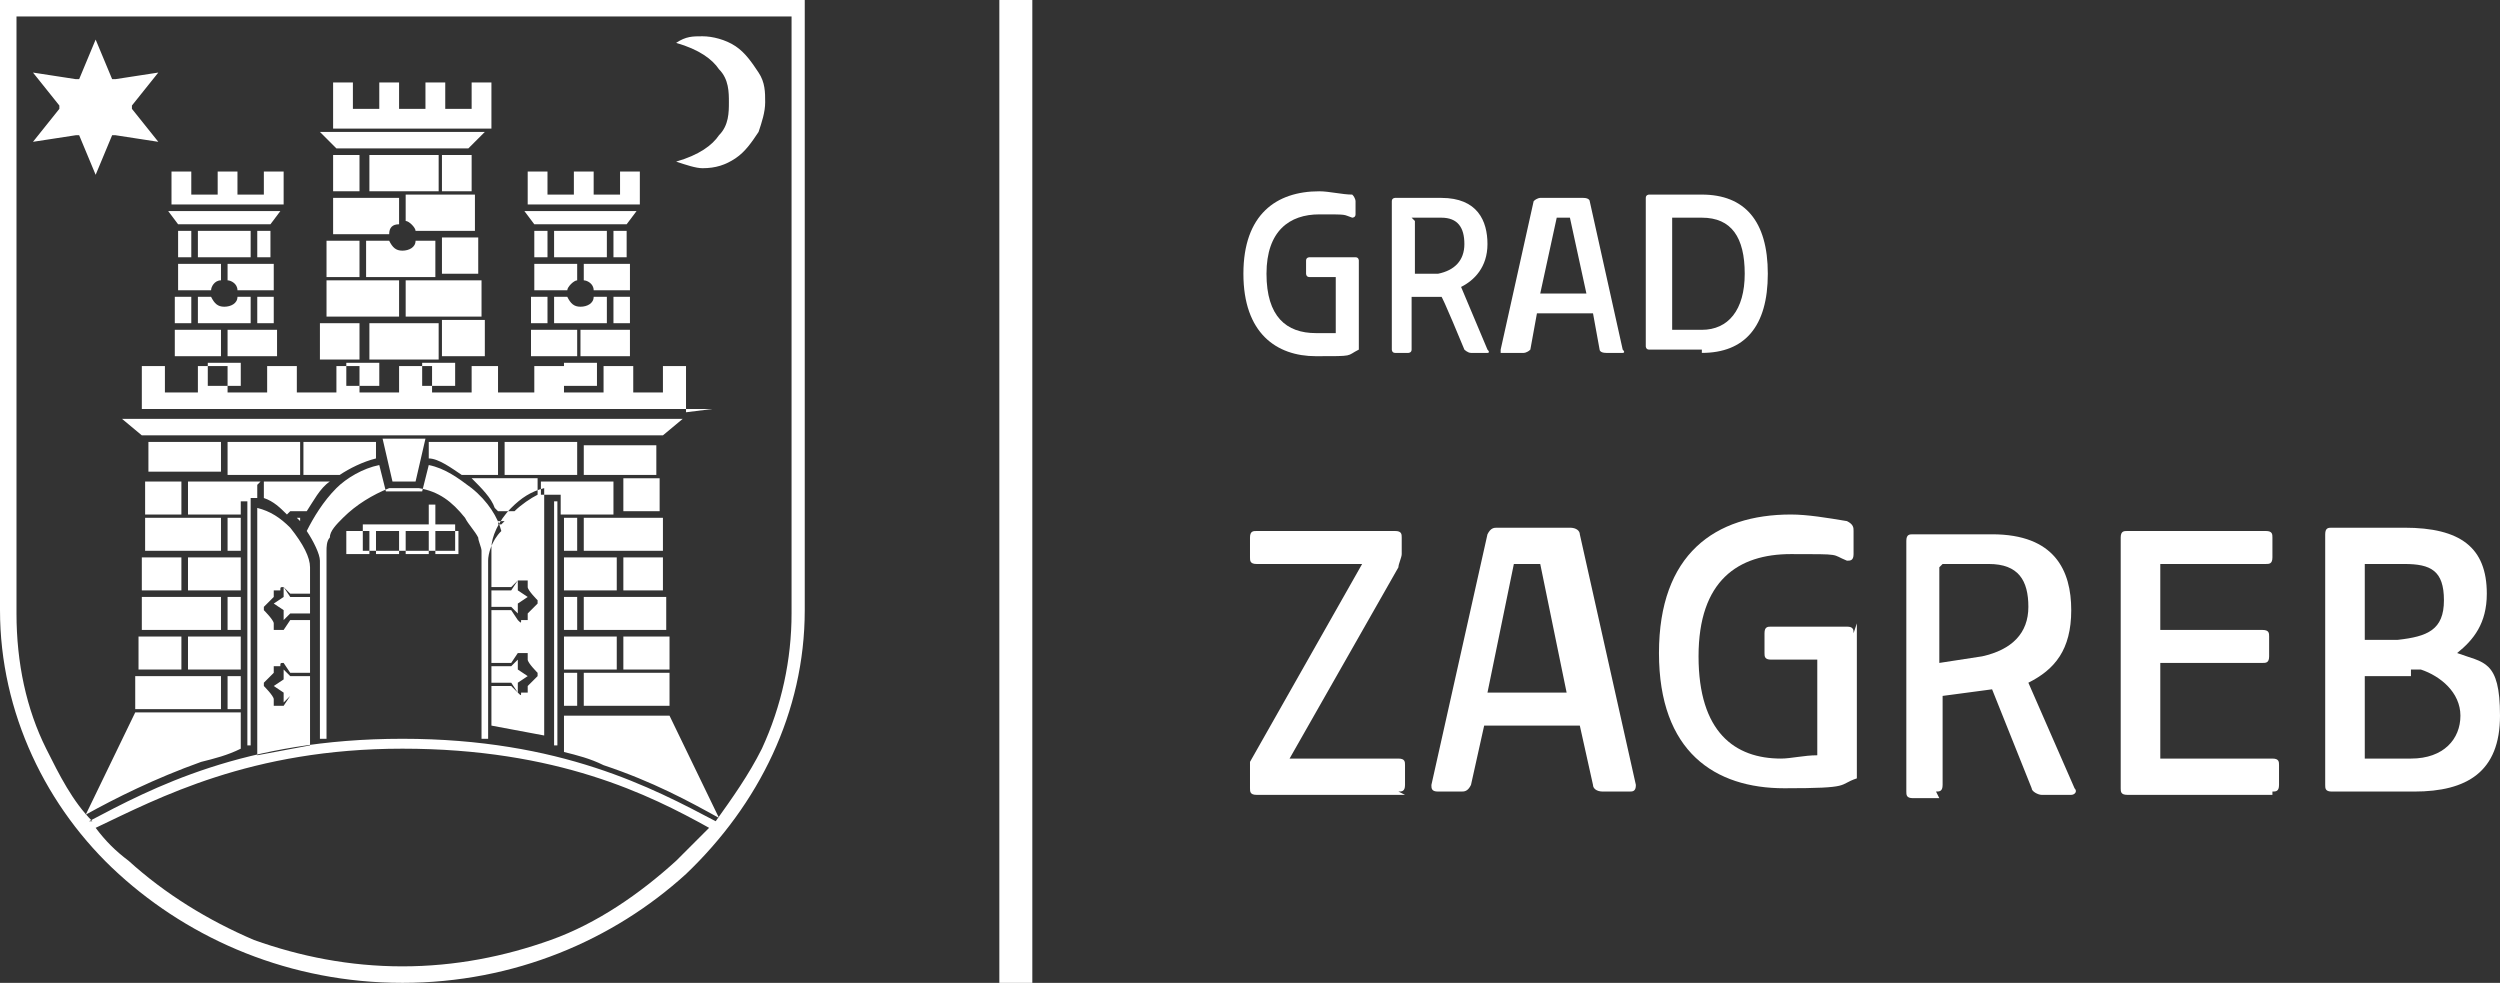 <?xml version="1.0" encoding="UTF-8"?>
<svg id="Layer_1" data-name="Layer 1" xmlns="http://www.w3.org/2000/svg" version="1.1" viewBox="0 0 75.8 29.8">
  <rect x="0" y="0" width="75.8" height="29.8" fill="#333333" stroke="none"/>
  <defs>
    <style>
      .cls-1 {
        fill-rule: evenodd;
      }

      .cls-1, .cls-2 {
        fill: #fff;
        stroke-width: 0px;
      }
    </style>
  </defs>
  <path class="cls-2" d="M41.2,7.9c0,0,0-.1-.1-.1h-1.4c0,0-.1,0-.1.1v.4c0,0,0,.1.1.1h.8v1.7c-.2,0-.4,0-.6,0-.9,0-1.5-.5-1.5-1.8s.7-1.8,1.6-1.8.7,0,1,.1c0,0,.1,0,.1-.1v-.4c0,0,0-.1-.1-.2-.3,0-.7-.1-1-.1-1.3,0-2.3.7-2.3,2.5s1,2.5,2.2,2.5.9,0,1.3-.2h0v-2.8Z"/>
  <path class="cls-2" d="M42.8,6.6h.9c.5,0,.7.3.7.8s-.3.8-.8.9h-.7c0,.1,0-1.6,0-1.6ZM42.7,10.7c0,0,.1,0,.1-.1v-1.6h.9c0-.1.7,1.6.7,1.6,0,0,.1.1.2.1h.5c0,0,.1,0,0-.1l-.8-1.9c.4-.2.8-.6.8-1.3s-.3-1.4-1.4-1.4h-1.4c0,0-.1,0-.1.1v4.5c0,0,0,.1.1.1h.5Z"/>
  <path class="cls-2" d="M47.2,6.6h.4l.5,2.3h-1.4l.5-2.3ZM46.2,10.7c0,0,.1,0,.2-.1l.2-1.1h1.7l.2,1.1c0,0,0,.1.2.1h.5c0,0,.1,0,0-.1l-1-4.5c0,0,0-.1-.2-.1h-1.3c0,0-.1,0-.2.1l-1,4.5c0,0,0,.1,0,.1h.5Z"/>
  <path class="cls-2" d="M50.7,6.6h.9c.9,0,1.3.6,1.3,1.7s-.5,1.7-1.3,1.7h-.9v-3.5ZM51.6,10.7c1.3,0,2-.8,2-2.4s-.7-2.4-2-2.4h-1.6c0,0-.1,0-.1.1v4.5c0,0,0,.1.1.1h1.6Z"/>
  <path class="cls-2" d="M42.4,24c.1,0,.2,0,.2-.2v-.6c0-.1,0-.2-.2-.2h-3.3l3.3-5.8c0-.1.1-.3.1-.4v-.5c0-.1,0-.2-.2-.2h-4.2c-.1,0-.2,0-.2.2v.6c0,.1,0,.2.2.2h3.2l-3.4,6c0,.1,0,.3,0,.4v.4c0,.1,0,.2.2.2h4.5Z"/>
  <path class="cls-2" d="M46,17.1h.7l.8,3.9h-2.4l.8-3.9ZM44.3,24c.1,0,.2,0,.3-.2l.4-1.8h2.9l.4,1.8c0,.1.1.2.3.2h.8c.1,0,.2,0,.2-.2l-1.7-7.6c0-.1-.1-.2-.3-.2h-2.2c-.1,0-.2,0-.3.2l-1.7,7.6c0,.1,0,.2.2.2h.8Z"/>
  <path class="cls-2" d="M56.2,19.2c0-.1,0-.2-.2-.2h-2.3c-.1,0-.2,0-.2.2v.6c0,.1,0,.2.2.2h1.4v2.9c-.4,0-.8.1-1.1.1-1.4,0-2.5-.8-2.5-3.1s1.2-3.1,2.8-3.1,1.2,0,1.7.2c.1,0,.2,0,.2-.2v-.7c0-.1,0-.2-.2-.3-.6-.1-1.2-.2-1.7-.2-2.3,0-4,1.2-4,4.2s1.7,4.1,3.8,4.1,1.6-.1,2.2-.3h0v-4.7Z"/>
  <path class="cls-2" d="M58.9,17.1h1.4c.9,0,1.2.5,1.2,1.3s-.5,1.3-1.4,1.5l-1.3.2v-2.9ZM58.7,24c.1,0,.2,0,.2-.2v-2.7l1.5-.2,1.2,3c0,.1.2.2.3.2h.9c.1,0,.2-.1.1-.2l-1.4-3.2c.8-.4,1.3-1,1.3-2.2s-.5-2.3-2.4-2.3h-2.4c-.1,0-.2,0-.2.2v7.6c0,.1,0,.2.2.2h.8Z"/>
  <path class="cls-2" d="M68.9,24c.1,0,.2,0,.2-.2v-.6c0-.1,0-.2-.2-.2h-3.4v-2.9h3.1c.1,0,.2,0,.2-.2v-.6c0-.1,0-.2-.2-.2h-3.1v-2h3.2c.1,0,.2,0,.2-.2v-.6c0-.1,0-.2-.2-.2h-4.2c-.1,0-.2,0-.2.2v7.6c0,.1,0,.2.2.2h4.4Z"/>
  <path class="cls-2" d="M71.7,17.1h1.2c.8,0,1.2.2,1.2,1.1s-.5,1.1-1.4,1.2h-1c0,.1,0-2.3,0-2.3ZM73.1,20.3c0,0,.2,0,.3,0,.6.2,1.2.7,1.2,1.4s-.5,1.3-1.5,1.3h-1.4v-2.5h1.4ZM73.2,24c1.6,0,2.6-.6,2.6-2.3s-.5-1.6-1.3-1.9c.5-.4.9-.9.9-1.8,0-1.4-.8-2-2.5-2h-2.2c-.1,0-.2,0-.2.2v7.6c0,.1,0,.2.2.2h2.4Z"/>
  <rect class="cls-2" x="30.3" width="1" height="29.8"/>
  <path class="cls-1" d="M23,4c.1-.3.2-.6.2-.9s0-.6-.2-.9c-.2-.3-.4-.6-.7-.8-.3-.2-.7-.3-1-.3s-.5,0-.8.2c.7.2,1.1.5,1.3.8.3.3.3.7.3,1s0,.7-.3,1c-.2.3-.6.6-1.3.8.3.1.6.2.8.2.4,0,.7-.1,1-.3.3-.2.5-.5.7-.8M12.2,14.6h.4l.3-1.3h-1.3l.3,1.3h.4ZM8.6,6.2v-1h-.6v.7c0,0,0,0,0,0h-.8c0,0,0,0,0,0v-.7h-.6v.7c0,0,0,0,0,0h-.8c0,0,0,0,0,0v-.7h-.6v1h3.7ZM8.2,6.8l.3-.4h-3.4l.3.4h2.8ZM5.8,7h-.4v.8s.4,0,.4,0v-.8ZM7.6,7h-1.6v.8h1.6v-.8ZM8.2,7.8v-.8h-.4v.8h.4ZM6.7,10h-1.4v.8s1.4,0,1.4,0v-.8ZM8.4,10.8v-.8h-1.5v.8h1.5ZM14.9,3.9h0s0-1.4,0-1.4h-.6v.8c0,0,0,0,0,0h-.8c0,0,0,0,0,0v-.8h-.6v.8c0,0,0,0,0,0h-.8c0,0,0,0,0,0v-.8h-.6v.8c0,0,0,0,0,0h-.8c0,0,0,0,0,0v-.8h-.6v1.4s0,0,0,0h5.4ZM14.2,4.5s0,0,0,0l.5-.5h-5l.5.5s0,0,0,0h4.1ZM10.9,4.7h-.8v1.1c0,0,.8,0,.8,0v-1.1ZM13.3,4.7h-2.1v1.1h2.1v-1.1ZM14.3,5.8v-1.1h-.9v1.1h.9ZM12.1,8.5h-2.2v1.1c0,0,2.2,0,2.2,0v-1.1ZM14.6,9.6v-1.1h-2.3v1.1h2.3ZM10.9,9.8h-1.2v1.1c0,0,1.2,0,1.2,0v-1.1ZM13.3,9.8h-2.1v1.1h2.1v-1.1ZM14.7,10.8v-1.1h-1.3v1.1h1.3ZM19.4,6.2v-1h-.6v.7c0,0,0,0,0,0h-.8c0,0,0,0,0,0v-.7h-.6v.7c0,0,0,0,0,0h-.8c0,0,0,0,0,0v-.7h-.6v1h3.7ZM19,6.8l.3-.4h-3.4l.3.4h2.8ZM16.6,7h-.4v.8s.4,0,.4,0v-.8ZM18.4,7h-1.6v.8h1.6v-.8ZM19,7.8v-.8h-.4v.8h.4ZM17.5,10h-1.4v.8s1.4,0,1.4,0v-.8ZM19.1,10.8v-.8h-1.5v.8h1.5ZM7.3,11h-1v.7h1v-.7ZM11.5,11h-1v.7h1v-.7ZM13.8,11h-1v.7h1v-.7ZM18.1,11h-1v.7h1v-.7ZM20.8,12.5h0c0,0,0-1.4,0-1.4h-.7v.8c0,0,0,0,0,0h-.9c0,0,0,0,0,0v-.8h-.9v.8c0,0,0,0,0,0h-1.2c0,0,0,0,0,0v-.8h-.9v.8c0,0,0,0-.1,0h-1s0,0,0,0v-.8h-.8v.8c0,0,0,0,0,0h-1.2c0,0,0,0,0,0v-.8h-1v.8c0,0,0,0,0,0h-1.2c0,0,0,0,0,0v-.8h-.7v.8c0,0-.1,0-.2,0h-1c0,0,0,0,0,0v-.8h-.9v.8c0,0,0,0,0,0h-1.2c0,0,0,0,0,0v-.8h-.9v.8c0,0,0,0-.1,0h-.9c0,0,0,0,0,0v-.8h-.7v1.3s0,0,0,0h17.3ZM6.7,20.5h-2.6v1c0,0,2.6,0,2.6,0v-1ZM5.5,19.3h-1.3v1c0,0,1.3,0,1.3,0v-1ZM6.7,18.1h-2.4v1c0,0,2.4,0,2.4,0v-1ZM5.5,16.9h-1.2v1c0,0,1.2,0,1.2,0v-1ZM6.7,15.7h-2.3v1c0,0,2.3,0,2.3,0v-1ZM5.5,14.6h-1.1v1c0,0,1.1,0,1.1,0v-1ZM6.7,13.4h-2.2s0,0,0,0v.9s2.2,0,2.2,0v-1ZM17.7,14.4h2.2v-.9c0,0,0,0,0,0h-2.2v1ZM18.9,15.5h1.1v-1h-1.1v1ZM17.7,16.7h2.4v-1h-2.4v1ZM18.9,17.9h1.2v-1h-1.2v1ZM17.7,19.1h2.5v-1h-2.5v1ZM18.9,20.3h1.4v-1h-1.4v1ZM17.7,21.4h2.6v-1h-2.6v1ZM9.1,13.4h-2.2v1h2.2v-1ZM15.3,14.4h2.2v-1h-2.2v1ZM17.1,16.7h.4v-1h-.4v1ZM17.1,17.9h1.6v-1h-1.6v1ZM17.1,19.1h.4v-1h-.4v1ZM17.1,20.3h1.6v-1h-1.6v1ZM17.1,21.4h.4v-1h-.4v1ZM17.1,22.8c.4.1.8.2,1.2.4,1.5.5,2.6,1.1,3.5,1.6l-1.5-3.1h-3.2v1.1s0,0,0,0ZM7.3,21.6h-3.2l-1.5,3.1c.9-.5,2.1-1.1,3.5-1.6.4-.1.8-.2,1.2-.4,0,0,0,0,0,0v-1.1ZM7.3,20.5h-.4v1h.4v-1ZM7.3,19.3h-1.6v1h1.6v-1ZM7.3,18.1h-.4v1h.4v-1ZM7.3,16.9h-1.6v1h1.6v-1ZM7.3,15.7h-.4v1h.4v-1ZM13.1,13.2h7l.6-.5H3.7l.6.5h8.8ZM18.6,9.8h.5v-.8h-.5v.8ZM16.6,9h-.5v.8s.5,0,.5,0v-.8ZM18,9c0,.2-.2.3-.4.3s-.3-.1-.4-.3h-.4v.8h1.6v-.8h-.4ZM17.5,8h-1.3v.8s1,0,1,0c0-.1.2-.3.3-.3v-.5ZM17.7,8.5c.1,0,.3.1.3.3h1.1v-.8h-1.4v.5ZM13.4,8.3h1.1v-1.1h-1.1v1.1ZM10.9,7.3h-1v1.1c0,0,1,0,1,0v-1.1ZM12.6,7.3c0,.2-.2.3-.4.3s-.3-.1-.4-.3h-.7v1.1h2.1v-1.1h-.7ZM12.1,6h-2v1.1c0,0,1.7,0,1.7,0,0-.2.1-.3.3-.3v-.8ZM12.3,6.7c.1,0,.3.2.3.3h1.8v-1.1h-2.1v.8ZM11.4,13.9v-.5h-2.2v1h1.1c.3-.2.7-.4,1.1-.5ZM14,14.4h1.1v-1h-2.1v.5c.3,0,.7.3,1,.5ZM16.5,15c0,0,.1,0,.2,0,0,0,0,0,0,0h.3c0,.1,0,.2,0,.2v.4h1.6v-1h-2.2v.4ZM15.1,15.5h.5c.2-.2.5-.4.7-.5v-.5h-2s0,0,0,0c.3.3.6.6.7.9ZM15.2,15.9s0,0,.1-.1h-.2s0,0,0,.1ZM9.3,16.1c.2.3.4.7.4.9v5.4c0,0,.1,0,.2,0v-5.7c0-.1,0-.3.1-.4,0-.2.2-.4.4-.6.4-.4.9-.7,1.4-.9h.9c.6.1,1,.4,1.4.9.1.2.3.4.4.6,0,.1.1.3.1.4v5.7c0,0,.1,0,.2,0v-5.4c0-.2.1-.6.4-.9-.1-.4-.4-.9-.9-1.3-.4-.3-.8-.6-1.3-.7l-.2.8h-1.1l-.2-.8c-.5.1-1,.4-1.3.7-.4.4-.7.9-.9,1.3ZM9.2,15.7h-.2s0,0,.1.1c0,0,0,0,0-.1ZM7.9,14.6h-2.2v1h1.6v-.4s0,0,0,0h.3c0-.1,0-.1,0-.1,0,0,.1,0,.2,0v-.4ZM8.8,15.5h.5c.2-.3.4-.7.7-.9,0,0,0,0,0,0h-2v.5c.3.1.5.3.7.5ZM7.8,9.8h.5v-.8h-.5v.8ZM5.8,9h-.5v.8s.5,0,.5,0v-.8ZM7.2,9c0,.2-.2.3-.4.3s-.3-.1-.4-.3h-.4v.8h1.6v-.8h-.4ZM6.7,8h-1.3v.8s1,0,1,0c0-.1.1-.3.3-.3v-.5ZM6.9,8.5c.1,0,.3.1.3.3h1.1v-.8h-1.4v.5ZM11.2,16.8v-.7h-.7v.7h.7ZM12.1,16.8v-.7h-.7v.7h.7ZM13,16.8v-.7h-.7v.7h.7ZM13.2,16.1v.7h.7v-.7h-.7ZM13,15.3c0,0,0,0,0,0s0,0,0,0v.6h.8c0,0,0,0,0,0v.8h.3c0,0,0,0,0,0s0,0,0,0h-.3v.6c0,0,0,0,0,0s0,0,0,0v-.6h-.7v.7c0,0,0,0,0,0s0,0,0,0v-.7h-.7v.7c0,0,0,0,0,0s0,0,0,0v-.7h-.7v.7c0,0,0,0,0,0s0,0,0,0v-.7h-.7v.6c0,0,0,0,0,0s0,0,0,0v-.6h-.3c0,0,0,0,0,0s0,0,0,0h.3v-.8c0,0,0,0,0,0h.8v-.6c0,0,0,0,0,0s0,0,0,0v.6h.7v-.8c0,0,0,0,0,0s0,0,0,0v.8h.7v-.6ZM7.6,15.2h-.1v7.4h.1s0-7.4,0-7.4ZM9.4,18.4v-.4h-.6s0,0,0,0l-.2-.2h0s0,.2,0,.2c0,0,0,0,0,.1l-.3.2.3.2s0,0,0,.1h0c0,.1,0,.2,0,.2l.2-.2s0,0,0,0h.6ZM9.4,20.9v-.4h-.6s0,0,0,0l-.2-.2h0s0,.2,0,.2c0,0,0,0,0,.1l-.3.2.3.2s0,0,0,.1h0c0,.1,0,.2,0,.2l.2-.2s0,0,0,0h.6ZM9.4,22.4v-1.3h-.6l-.2.3s0,0-.1,0h-.2c0-.1,0-.2,0-.2h0c0-.1-.3-.4-.3-.4,0,0,0,0,0,0,0,0,0-.1,0-.1l.3-.3h0c0-.2,0-.2,0-.2h.2c0-.1,0-.1.1-.1l.2.3h.6v-1.6h-.6l-.2.3s0,0-.1,0h-.2c0-.1,0-.2,0-.2h0c0-.1-.3-.4-.3-.4,0,0,0,0,0,0,0,0,0-.1,0-.1l.3-.3h0c0-.2,0-.2,0-.2h.2c0-.1,0-.1.1-.1l.2.3h.6v-.9c0-.3-.2-.7-.6-1.2-.3-.3-.6-.5-1-.6v7.5l1.6-.3ZM16.8,22.6h.1v-7.4h-.1c0,0,0,7.4,0,7.4ZM14.9,20.4v.4h.6s0,0,0,0l.2.2h0s0-.2,0-.2c0,0,0,0,0-.1l.3-.2-.3-.2s0,0,0-.1h0c0-.1,0-.2,0-.2l-.2.2s0,0,0,0h-.6ZM14.9,18v.4h.6s0,0,0,0l.2.2h0s0-.2,0-.2c0,0,0,0,0-.1l.3-.2-.3-.2s0,0,0-.1h0c0-.1,0-.2,0-.2l-.2.2s0,0,0,0h-.6ZM14.9,17v.9h.6l.2-.3s0,0,.1,0h.2c0,.1,0,.2,0,.2h0c0,.1.3.4.3.4,0,0,0,0,0,.1,0,0,0,0,0,0l-.3.3h0c0,.2,0,.2,0,.2h-.2c0,.1,0,.1-.1,0l-.2-.3h-.6v1.6h.6l.2-.3s0,0,.1,0h.2c0,.1,0,.2,0,.2h0c0,.1.3.4.3.4,0,0,0,0,0,.1,0,0,0,0,0,0l-.3.3h0c0,.2,0,.2,0,.2h-.2c0,.1,0,.1-.1,0l-.2-.3h-.6v1.3l1.6.3v-7.5c-.4.1-.7.3-1,.6-.4.4-.6.9-.6,1.2ZM3.4,2.4l-.5-1.2-.5,1.2s0,0-.1,0l-1.3-.2.8,1s0,0,0,.1l-.8,1,1.3-.2s0,0,.1,0l.5,1.2.5-1.2s0,0,.1,0l1.3.2-.8-1s0,0,0-.1l.8-1-1.3.2s0,0-.1,0ZM2.7,24.9c1.9-1,4.7-2.5,9.5-2.5,4.8,0,7.6,1.5,9.5,2.5.5-.7,1-1.4,1.4-2.2.6-1.3.9-2.7.9-4.1V.5H.5v18.1c0,1.5.3,2.9.9,4.1.4.8.8,1.6,1.4,2.2ZM21.5,25.1c-1.8-1-4.6-2.4-9.3-2.4-4.6,0-7.4,1.5-9.3,2.4.3.4.6.7,1,1,1.1,1,2.4,1.8,3.8,2.4,1.4.5,2.9.8,4.5.8s3.1-.3,4.5-.8c1.4-.5,2.7-1.4,3.8-2.4.3-.3.7-.7,1-1ZM12.2,29.8c-3.4,0-6.4-1.3-8.6-3.3-2.2-2-3.6-4.9-3.6-8V0h24.4v18.5c0,3.1-1.4,5.9-3.6,8-2.2,2-5.2,3.3-8.6,3.3Z"/>
</svg>